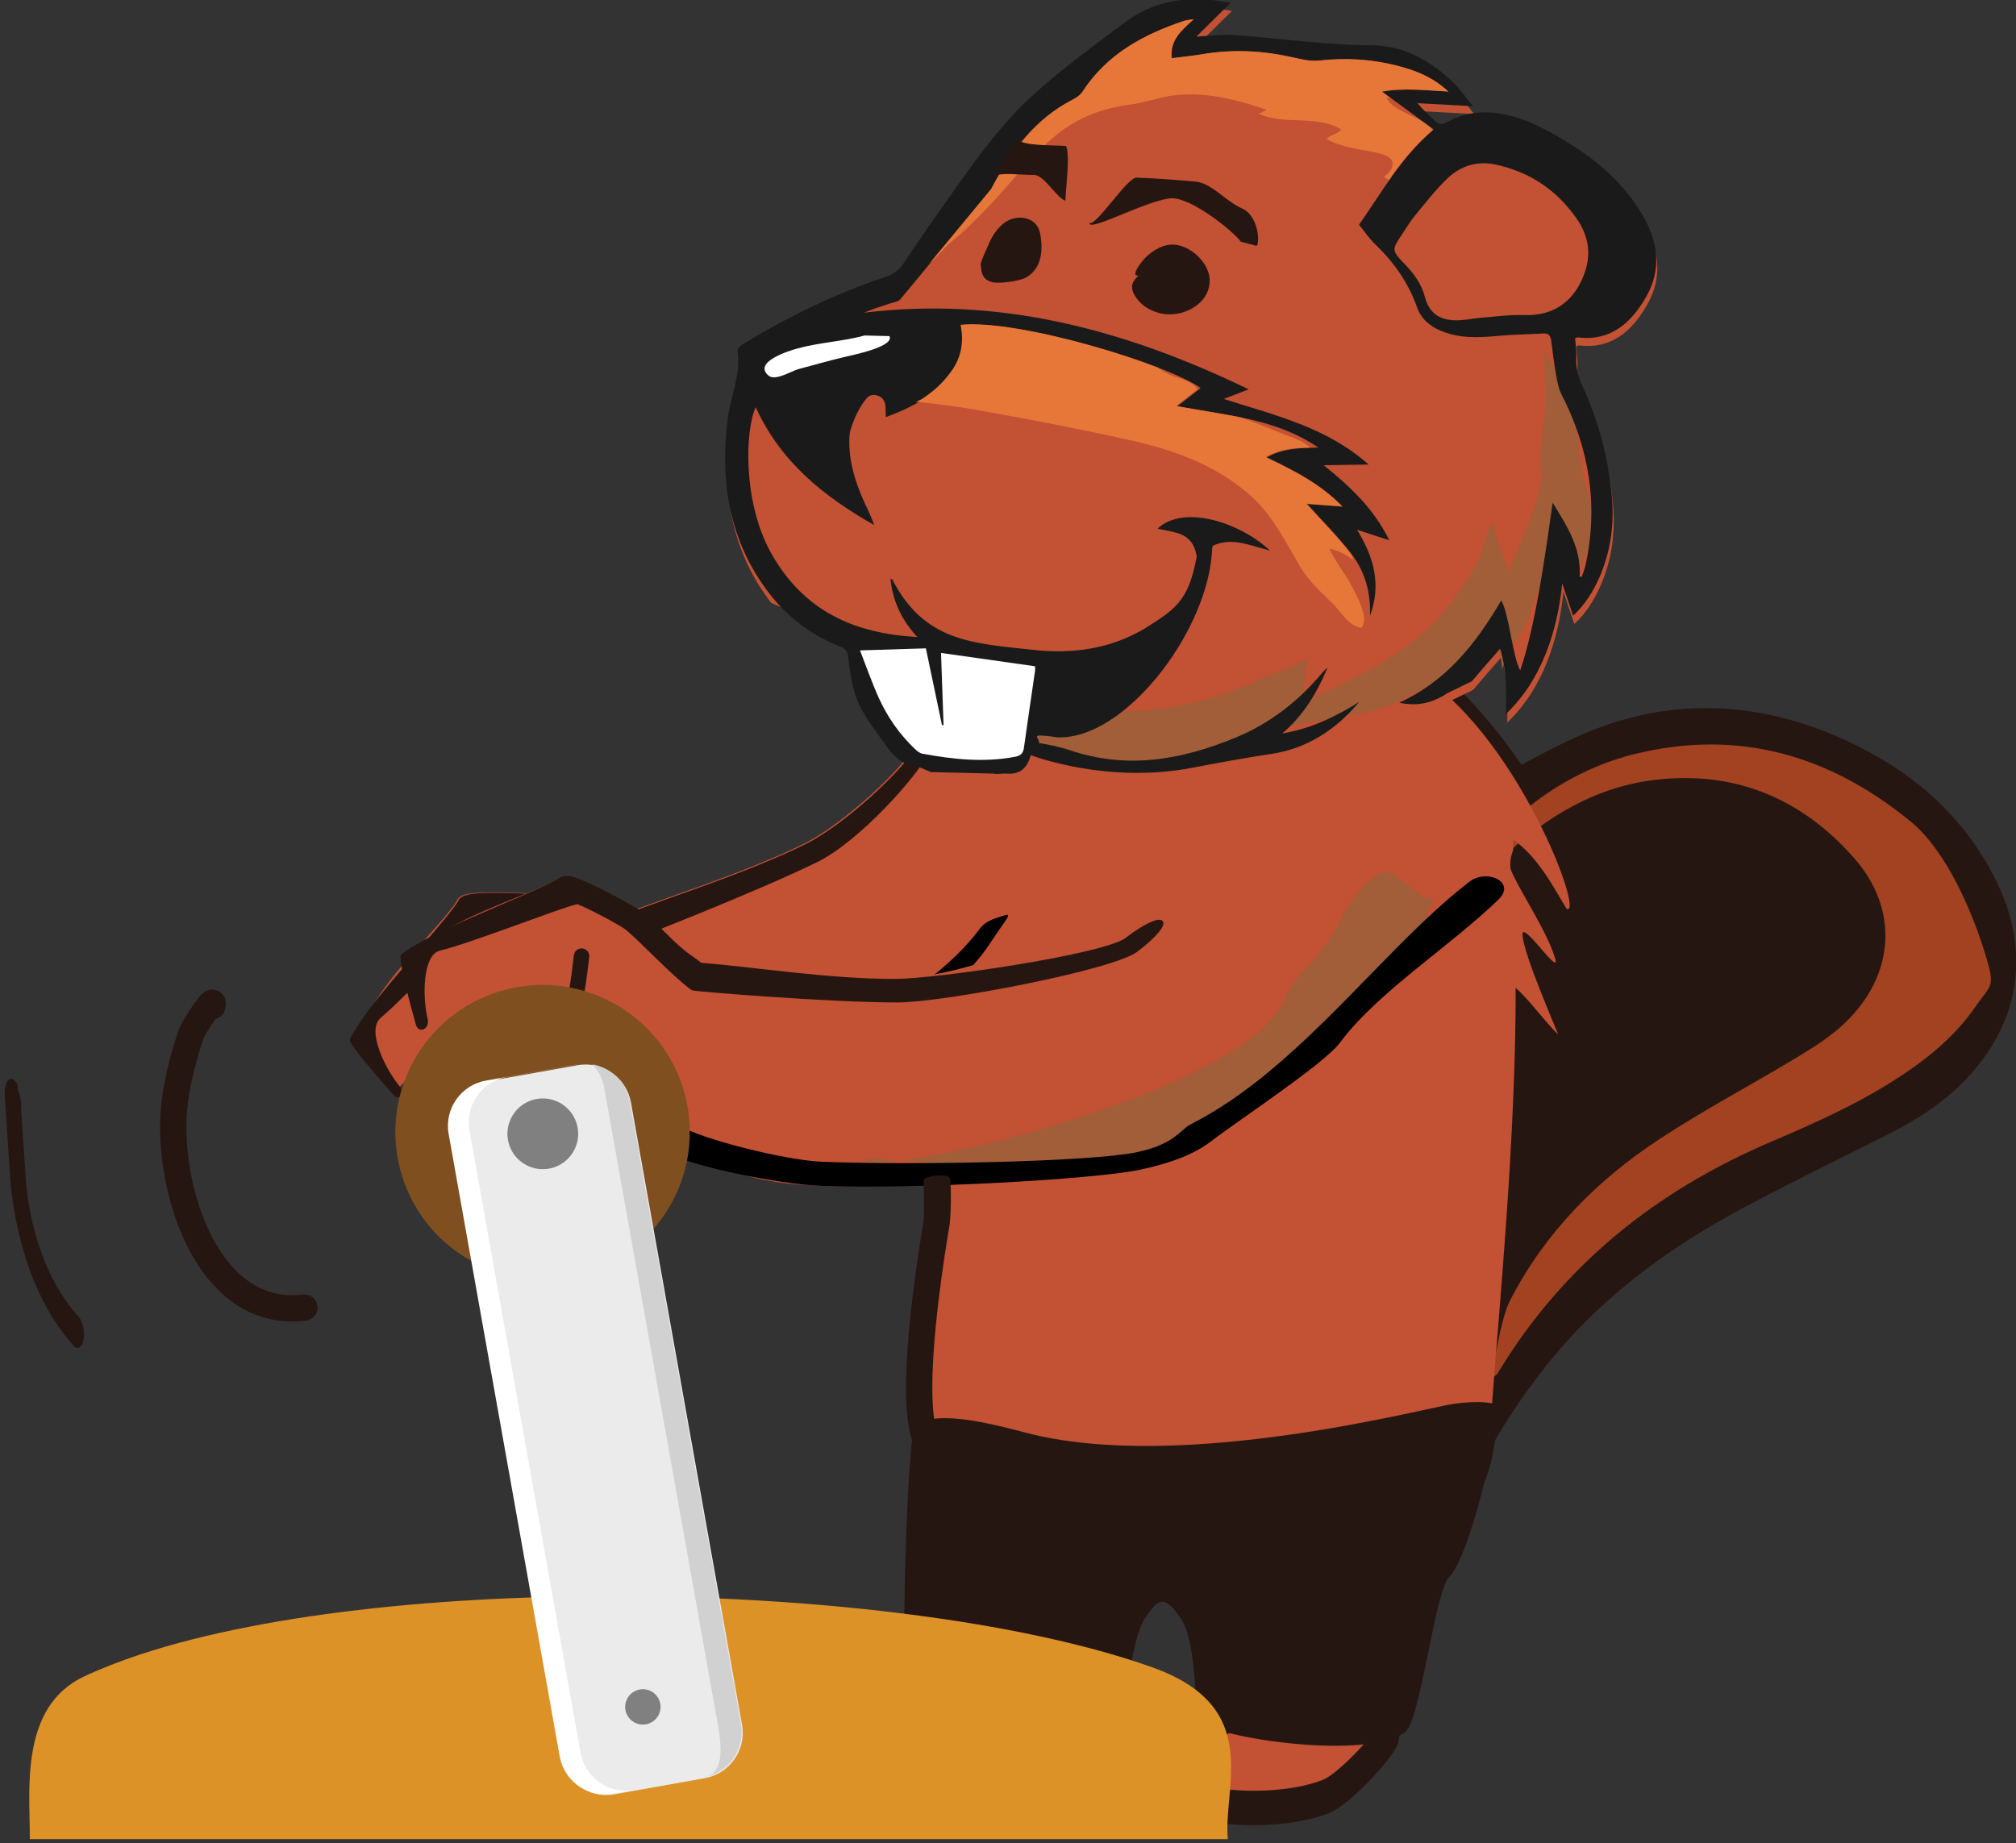 <?xml version="1.0" encoding="UTF-8" standalone="no"?>
<svg
   width="100%"
   height="100%"
   viewBox="0 0 795 727"
   version="1.1"
   xml:space="preserve"
   style="fill-rule:evenodd;clip-rule:evenodd;stroke-linecap:round;stroke-linejoin:round;stroke-miterlimit:1.5;"
   id="svg179"
   sodipodi:docname="ausschalten.svg"
   inkscape:version="1.1.1 (3bf5ae0d25, 2021-09-20)"
   xmlns:inkscape="http://www.inkscape.org/namespaces/inkscape"
   xmlns:sodipodi="http://sodipodi.sourceforge.net/DTD/sodipodi-0.dtd"
   xmlns="http://www.w3.org/2000/svg"
   xmlns:svg="http://www.w3.org/2000/svg"><rect x="0" y="0" width="795" height="727" fill="#333333" stroke="none"/><defs
   id="defs183" /><sodipodi:namedview
   id="namedview181"
   pagecolor="#ffffff"
   bordercolor="#666666"
   borderopacity="1.0"
   inkscape:pageshadow="2"
   inkscape:pageopacity="0.0"
   inkscape:pagecheckerboard="0"
   showgrid="false"
   inkscape:zoom="0.25618982"
   inkscape:cx="76.115436"
   inkscape:cy="146.37584"
   inkscape:window-width="2048"
   inkscape:window-height="1017"
   inkscape:window-x="-8"
   inkscape:window-y="-8"
   inkscape:window-maximized="1"
   inkscape:current-layer="g177" />
    <g
   transform="translate(-604.564,-178.914)"
   id="g177">
        <g
   id="g161">
            <g
   transform="matrix(1,-0.059,0.063,1.002,-30.196,69.331)"
   id="g4">
                <path
   d="m 1165.29,441.821 c 32.6,29.573 50.07,69.914 59.29,100.405"
   style="fill:none;stroke:#261612;stroke-width:11.53px"
   id="path2" />
            </g>
            <path
   d="m 1229.87,544.126 c -0.57,-3.701 -18.55,-25.121 -23.59,-27.922 -3.74,-2.078 -7.41,-4.654 -10.83,-7.219 -0.44,-0.328 -4.81,-4.487 -4.81,-3.009 0,3.57 26.87,47.321 30.13,56.009 1.37,3.659 -16.26,-21.052 -15.7,-13.408 0.73,9.945 18.66,46.443 18.66,46.443 0,0 -13.98,-19.898 -20.5,-24.789 -0.69,-0.521 -3.34,41.885 -2.61,48.48 3.55,31.886 -1.8,77.152 -9.38,107.468 -3.16,12.634 -1.6,27.134 -8.42,38.505"
   style="fill:none;stroke:#261612;stroke-width:11.59px"
   id="path6" />
            <g
   transform="matrix(0.623,0,0,1,401.389,0)"
   id="g10">
                <path
   d="m 1197.02,865.828 c -4.5,5.714 -26.14,21.205 -36.01,23.835 -39.96,10.65 -126.54,2.007 -86.84,-20.653 19.71,-11.249 46.04,-14.439 67.52,-18.231 0,0 57.3,12.546 55.33,15.049 z"
   style="fill:#c35133"
   id="path8" />
            </g>
            <g
   transform="matrix(1.012,0.183,-0.183,1.008,27.786,-166.521)"
   id="g20">
                <g
   transform="matrix(-1.815,0,0,1.854,1811.93,-1358.47)"
   id="g14">
                    <path
   d="m 303.8,1125.81 c 1.181,-2.43 37.816,-82.04 38.429,-131.764 0.232,-18.851 -34.112,-42.335 -34.517,-42.627 -18.625,-13.46 -39.152,-16.14 -60.927,-9.897 -13.411,3.832 -24.957,10.862 -33.589,22.136 -10.228,13.367 -10.561,28.777 -0.932,42.572 3.689,5.3 8.408,9.58 13.569,13.4 9.029,6.7 18.167,13.25 27.05,20.16 14.81,11.48 27.572,24.81 36.33,41.61 5.132,9.84 9.154,20.09 11.274,31.03 0.839,4.34 2.108,8.6 3.313,13.38 z"
   style="fill:#261612"
   id="path12" />
                </g>
                <g
   transform="matrix(-7.358,0,0,-7.516,1440.54,857.814)"
   id="g18">
                    <path
   d="m 15.16,61.61 c 2.156,0.027 4.34,-0.414 6.543,-1.371 3.25,-1.411 5.578,-3.868 7.356,-6.887 0.296,-0.504 -0.207,-0.754 -0.321,-1.199 -0.425,0.609 -0.793,1.168 -1.195,1.699 -1.855,2.43 -4.102,4.363 -7.078,5.246 -3.992,1.187 -7.664,0.383 -10.902,-2.145 -2.778,-2.164 -3.172,-5.492 -1.09,-8.347 0.582,-0.797 1.336,-1.492 2.086,-2.141 2.105,-1.832 4.324,-3.531 6.359,-5.433 2.82,-2.633 4.996,-5.739 6.16,-9.469 0.164,-0.535 0.199,-1.121 0.227,-1.684 0.039,-0.769 0.008,-1.539 0.008,-2.312 -0.043,-0.008 -0.083,-0.016 -0.125,-0.024 -0.047,0.063 -0.114,0.121 -0.141,0.196 -2.352,6.089 -6.481,10.691 -11.914,14.195 -2.195,1.418 -4.356,2.883 -6.242,4.707 -1.172,1.133 -2.203,2.375 -2.903,3.879 -0.593,1.281 -0.843,1.19 -0.21,2.455 1.109,2.211 3.085,5.162 5.214,6.33 2.668,1.465 5.395,2.27 8.168,2.305 z"
   style="fill:#a24221"
   id="path16" />
                </g>
            </g>
            <path
   d="m 1156.68,440.91 c 42.23,18.159 73.37,99.495 65.72,96.544 -4.52,-7.274 -11.03,-20.393 -21.2,-27.427 0.93,6.027 -1.56,4.826 -0.97,11.584 2.73,7.449 14.33,24.299 17.57,35.242 2.39,8.102 -13.05,-15.237 -12.86,-9.294 0.25,7.732 14.58,39.932 13.99,39.346 -6.01,-6.016 -10.75,-12.984 -16.67,-18.389 0.11,59.063 -6.56,126.55 -9.28,163.72 -0.27,3.728 -14.03,23.439 -101.32,19.377 -20.12,-0.936 -39.46,9.749 -59.51,11.365 -12.3,0.999 -24.63,1.969 -36.936,2.495 -8.905,0.384 -17.932,0.12 -27.23,0.09 0.141,-0.939 0.188,-1.766 0.693,-3.322 0.735,-2.345 1.699,-4.99 1.399,-7.892 -2.709,-25.66 -2.78,-36.468 -1.146,-62.301 1.217,-19.234 2.339,-36.731 6.771,-54.996 5.395,-22.195 9.597,-45.067 15.751,-66.525 3.256,-11.365 -11.326,-87.383 -5.331,-96.809 2.75,-4.314 151.899,-35.228 166.089,-45.653 z"
   style="fill:#c35133"
   id="path22" />
            <g
   transform="matrix(-7.358,0,0,-7.516,1439.34,1557.58)"
   id="g26">
                <path
   d="m 56.43,91.741 c -0.032,-0.074 -0.059,-0.148 -0.09,-0.222 0.808,-0.961 2.976,-1.063 4.133,-1.289 1.172,-0.227 2.359,-0.414 3.504,-0.633 1.519,-0.293 4.328,-0.742 4.703,1.492 0.277,1.68 -2.089,2.974 -3.304,3.06 -2.957,0.215 -5.841,-1.525 -8.731,-1.544 z"
   style="fill:#c35133;fill-rule:nonzero"
   id="path24" />
            </g>
            <g
   transform="matrix(-5.724,0,0,-7.516,1339.59,1423.1)"
   id="g30">
                <path
   d="m 57.778,90.358 c -10.761,-2.159 -27.702,1.325 -29.539,1.511 -1.646,0.167 -3.14,0.107 -3.097,-0.266 0.176,-1.5 1.988,-7.699 3.42,-8.808 1.013,-0.784 1.971,-7.536 3.044,-8.155 2.849,-1.647 15.233,-0.081 14.348,0.893 0.151,2.255 0.332,4.16 1.073,5.025 1.242,1.447 1.682,0.958 2.481,0.079 1.196,-1.316 1.534,-6.445 1.811,-6.632 0.598,-0.403 3.556,-0.931 4.247,-1.111 1.106,-0.285 2.289,-0.574 3.45,-0.867 2.238,-0.57 4.55,-0.781 6.902,-1.07 2.031,-0.254 6.894,0.793 6.171,3.254 -0.41,1.387 -1.378,1.789 -2.656,2.153 -0.347,0.097 -2.89,0.167 -3.183,0.226 0.133,1.648 -0.156,3.609 -0.16,5.195 0,0.984 -0.27,9.471 -0.977,9.92 L 64.117,91.08 c -1.856,0.172 -4.519,-0.357 -6.339,-0.722 z M 59.66,74.621 c 1.559,0.383 5.59,1.304 6.11,1.366 1.015,-0.351 5.499,-0.421 4.788,-2.896 -0.479,-1.664 -5.288,-0.931 -6.628,-0.79 -1.469,0.156 -3.418,0.195 -4.766,0.675 -0.851,0.301 -2.916,0.922 -3.806,1.269 0.949,0.075 3.451,0.169 4.302,0.376 z"
   style="fill:#261612;fill-rule:nonzero"
   id="path28" />
            </g>
            <g
   transform="matrix(0.673,0,0,1,346.172,-2.181)"
   id="g34">
                <path
   d="m 1197.02,865.828 c -4.5,5.714 -26.14,21.205 -36.01,23.835 -39.96,10.65 -127.78,2.23 -88.08,-20.43 19.71,-11.249 47.28,-14.662 68.76,-18.454"
   style="fill:none;stroke:#261612;stroke-width:13.59px"
   id="path32" />
            </g>
            <g
   transform="rotate(-26.079,827.412,614.248)"
   id="g48">
                <path
   d="m 884.36,636.392 c -1.735,0.763 4.481,-5.183 3.833,-3.782 -0.794,1.718 -0.247,3.868 1.222,4.797 7.939,5.022 21.802,7.479 38.088,8.11 36.862,1.43 86.407,-6.031 104.957,-9.816 16.94,-3.455 24.85,-8.366 28.94,-11.524 36.95,-28.535 57.91,-55.432 95.85,-77.619 8.77,-5.132 23.35,-22.519 25.07,-36.16 l 0.09,-0.07 c 1.31,-1.025 1.27,-1.689 0.09,-2.038 0.13,-4.062 -1.61,-3.382 -4.31,-0.28 -27.04,0.85 -150.77,29.346 -164.33,39.688 -8.58,6.537 -40.001,15.791 -56.544,15.851 -25.959,0.095 -56.456,-4.742 -76.965,-6.379 -0.072,-0.005 -0.143,-0.009 -0.214,-0.01 l -0.058,-0.055 c -1.199,-1.125 -3.173,-2.396 -4.052,-3.02 -6.986,-4.972 -11.61,-11.005 -17.856,-16.288 -1.918,-1.621 -19.016,-11.236 -26.948,-14.118 -1.796,-0.653 -3.249,-0.97 -4.147,-0.99 -1.232,-0.028 -2.089,0.345 -2.651,0.773 -4.695,3.58 -27.04,11.116 -40.223,18.11 -3.714,1.97 -9.701,5.247 -11.595,7.044 -1.223,1.16 -3.666,22.906 -1.366,30.949 0.379,1.326 30.933,-15.812 56.446,-10.412 34.648,7.334 39.957,44.618 40.204,57.513 0.077,4.049 13.577,9.063 16.469,9.726 z"
   style="fill:#c35133"
   id="path36" />
                <g
   transform="matrix(0.993,0,0,1.161,16.242,-81.092)"
   id="g40">
                    <path
   d="m 996.46,613.441 c 11.19,-5.744 14.5,-6.006 8.05,-6.622 -2.16,-0.206 -5.58,-0.922 -9.097,0.615 -16.713,7.303 -39.701,11.441 -76.403,10.224 -15.237,-0.506 -48.637,-7.947 -56.064,-11.964 -1.48,-0.801 -5.244,3.475 -6.044,4.955 -0.801,1.48 -0.249,3.332 1.231,4.132 7.998,4.326 43.6,10.542 60.009,11.086 37.141,1.232 64.481,-5.323 78.318,-12.426 z"
   id="path38" />
                </g>
                <g
   transform="matrix(0.997,0.08,-0.071,0.894,53.303,-3.675)"
   id="g44">
                    <path
   d="m 866.467,561.465 c 0.593,0.395 55.788,0.435 81.508,-1.959 18.135,-1.688 48.872,-18.706 57.705,-27.535 14.94,-14.941 10.63,-19.253 -4.32,-4.311 -8.021,8.026 -38.612,21.098 -55.097,22.632 -25.87,2.408 -56.654,-0.265 -77.229,-0.265 -0.072,0 -0.143,0.003 -0.214,0.008 l -0.062,-0.056 c -1.285,-1.144 -3.354,-2.381 -4.279,-2.998 -7.36,-4.906 -12.449,-11.202 -19.096,-16.52 -2.04,-1.632 -19.849,-10.803 -27.984,-13.302 -1.843,-0.566 -3.316,-0.79 -4.214,-0.733 -1.23,0.078 -2.054,0.569 -2.58,1.095 -4.396,4.395 -36.248,21.47 -48.834,30.413 -3.545,2.52 -9.253,6.693 -10.998,8.858 -1.126,1.398 5.147,21.237 8.079,29.972 1.148,3.419 4.497,0.899 3.439,-2.623 -2.626,-8.741 -4.418,-28.472 3.012,-31.236 13.984,-5.201 51.53,-26.039 53.319,-25.346 8.263,3.2 18.433,8.41 20.092,9.737 6.786,5.428 20.24,19.16 27.753,24.169 z"
   style="fill:#261612"
   id="path42" />
                </g>
                <path
   d="m 828.706,573.214 c 1.771,6.958 3.998,-13.653 4.634,-18.736"
   style="fill:none;stroke:#261612;stroke-width:6.1px"
   id="path46" />
            </g>
            <g
   transform="matrix(0.995,0,0,0.995,4.727,4.341)"
   id="g66">
                <path
   d="m 884.36,636.392 c -1.735,0.763 4.481,-5.183 3.833,-3.782 -0.794,1.718 -0.247,3.868 1.222,4.797 7.939,5.022 21.802,7.479 38.088,8.11 36.862,1.43 86.407,-6.031 104.957,-9.816 16.94,-3.455 24.85,-8.366 28.94,-11.524 36.95,-28.535 57.91,-55.432 95.85,-77.619 8.77,-5.132 23.35,-22.519 25.07,-36.16 l 0.09,-0.07 c 1.31,-1.025 1.27,-1.689 0.09,-2.038 0.13,-4.062 -1.61,-3.382 -4.31,-0.28 -27.04,0.85 -150.77,29.346 -164.33,39.688 -8.58,6.537 -40.001,15.791 -56.544,15.851 -25.959,0.095 -56.456,-4.742 -76.965,-6.379 -0.072,-0.005 -0.143,-0.009 -0.214,-0.01 l -0.058,-0.055 c -1.199,-1.125 -3.173,-2.396 -4.052,-3.02 -6.986,-4.972 -11.61,-11.005 -17.856,-16.288 -1.918,-1.621 -19.016,-11.236 -26.948,-14.118 -1.796,-0.653 -3.249,-0.97 -4.147,-0.99 -1.232,-0.028 -2.089,0.345 -2.651,0.773 -4.695,3.58 -27.04,11.116 -40.223,18.11 -3.714,1.97 -9.701,5.247 -11.595,7.044 -1.223,1.16 -3.666,22.906 -1.366,30.949 0.379,1.326 30.933,-15.812 56.446,-10.412 34.648,7.334 39.957,44.618 40.204,57.513 0.077,4.049 13.577,9.063 16.469,9.726 z"
   style="fill:#c35133"
   id="path50" />
                <g
   transform="matrix(1.005,0,0,1.005,-4.597,-8.279)"
   id="g54">
                    <path
   d="m 1169.3,537.878 c 1.42,0.255 -2.78,-0.873 -4,-1.64 -2.44,-1.53 -10.59,-8.685 -13.56,-9.435 -2.68,-0.675 -7.33,2.984 -8.8,4.613 -7.7,8.529 -6.81,9.035 -12.53,19.084 -7.95,13.967 -12.86,12.721 -19.79,27.353 -17.3,36.488 -153.733,68.075 -164.716,62.986 -10.449,-4.841 67.906,9.322 111.026,-1.388 27.14,-6.739 43.76,-21.387 52.49,-36.02 5.32,-8.918 51.29,-46.38 56.47,-55.399 1.39,-2.418 1.13,-10.025 5.89,-10.025 z"
   style="fill:#a25e38"
   id="path52" />
                </g>
                <g
   transform="matrix(0.993,0,0,1.161,16.242,-81.092)"
   id="g58">
                    <path
   d="m 1188.79,528.129 c 7.34,-6.101 -4.74,-10.572 -11.49,-6.143 -25.87,16.966 -50.8,44.131 -79.79,64.693 -9.97,7.069 -20.41,13.357 -31.55,18.183 -4.1,1.778 -6.39,6.887 -21.84,9.583 -18.47,3.221 -88.408,4.43 -125.11,3.213 -15.237,-0.506 -48.637,-7.947 -56.064,-11.964 -1.48,-0.801 -5.244,3.475 -6.044,4.955 -0.801,1.48 -0.249,3.332 1.231,4.132 7.998,4.326 43.6,10.542 60.009,11.086 37.141,1.232 108.338,-2.156 127.028,-5.415 17.06,-2.977 25.04,-7.207 29.16,-9.927 11.19,-7.387 44.78,-26.164 51.27,-33.609 15.11,-17.325 44.04,-32.879 63.19,-48.787 z"
   id="path56" />
                </g>
                <g
   transform="matrix(0.997,0.08,-0.071,0.894,53.303,-3.675)"
   id="g62">
                    <path
   d="m 866.467,561.465 c 0.593,0.395 55.788,0.435 81.508,-1.959 18.135,-1.688 83.845,-21.86 92.675,-30.689 14.94,-14.942 10.55,-19.795 -4.39,-4.854 -8.02,8.026 -73.512,24.795 -89.997,26.329 -25.87,2.408 -56.654,-0.265 -77.229,-0.265 -0.072,0 -0.143,0.003 -0.214,0.008 l -0.062,-0.056 c -1.285,-1.144 -3.354,-2.381 -4.279,-2.998 -7.36,-4.906 -12.449,-11.202 -19.096,-16.52 -2.04,-1.632 -19.849,-10.803 -27.984,-13.302 -1.843,-0.566 -3.316,-0.79 -4.214,-0.733 -1.23,0.078 -2.054,0.569 -2.58,1.095 -4.396,4.395 -36.248,21.47 -48.834,30.413 -3.545,2.52 -9.253,6.693 -10.998,8.858 -1.126,1.398 5.147,21.237 8.079,29.972 1.148,3.419 4.497,0.899 3.439,-2.623 -2.626,-8.741 -4.418,-28.472 3.012,-31.236 13.984,-5.201 51.53,-26.039 53.319,-25.346 8.263,3.2 18.433,8.41 20.092,9.737 6.786,5.428 20.24,19.16 27.753,24.169 z"
   style="fill:#261612;stroke:#261612;stroke-width:1.06px;stroke-linecap:butt;stroke-miterlimit:2"
   id="path60" />
                </g>
                <path
   d="m 828.706,573.214 c 1.771,6.958 3.998,-13.653 4.634,-18.736"
   style="fill:none;stroke:#261612;stroke-width:6.13px"
   id="path64" />
            </g>
            <g
   transform="matrix(-2.127,7.195,7.044,2.173,442.484,196.664)"
   id="g70">
                <path
   d="m 67.543,90.792 c -0.592,0.498 -1.38,0.917 -1.975,1.386 0.429,0.31 1.495,0.321 1.975,0.181 0.152,0.05 0.143,0.05 -0.022,0.001 z"
   style="fill:#261612;fill-rule:nonzero"
   id="path68" />
            </g>
            <g
   transform="matrix(-2.127,7.195,7.044,2.173,579.673,202.659)"
   id="g74">
                <path
   d="m 67.543,90.792 c -0.592,0.498 -1.38,0.917 -1.975,1.386 0.429,0.31 1.495,0.321 1.975,0.181 0.152,0.05 0.143,0.05 -0.022,0.001 z"
   style="fill:#261612;fill-rule:nonzero"
   id="path72" />
            </g>
            <g
   transform="matrix(-7.358,0,0,-7.516,1439.34,1361.93)"
   id="g78">
                <path
   d="m 63.242,78.696 c 0.938,-0.77 0.809,0.105 1.727,0 z"
   style="fill:#261612"
   id="path76" />
            </g>
            <g
   id="path1790"
   transform="matrix(1.792,0,0,1.792,-1736.8,-2611.79)">
                <path
   d="m 1576.76,1962.12 c -1.1,-11.66 7.82,-29.08 -16.56,-37.79 -52.98,-18.94 -165.52,-21.71 -222.67,-2.89 -4.49,1.48 -8.65,3.1 -12.4,4.85 -14.55,6.78 -11.88,25.72 -12.01,35.83 z"
   style="fill:#dd9228"
   id="path80" />
            </g>
            <g
   transform="matrix(-1.826,-0.007,-0.007,1.826,1113.23,63.928)"
   id="g131">
                <g
   id="path2454-3"
   transform="matrix(1.319,0.075,0.081,-1.417,-172.051,353.627)">
                    <path
   d="m 119.466,94.771 c -0.051,-0.012 -0.079,-0.014 -0.082,-0.02 -0.006,-0.006 0.014,-0.011 0.059,-0.034 0.077,-0.034 0.066,-0.023 0.023,0.054 z"
   style="fill:#c35133"
   id="path83" />
                </g>
                <g
   id="path2458-6"
   transform="matrix(1.319,0.075,0.081,-1.417,-172.051,353.627)">
                    <path
   d="m 88.948,115.299 c -0.167,-0.13 -0.343,-0.263 -0.51,-0.397 -0.751,-0.898 -1.482,-1.817 -2.18,-2.758 0.885,1.063 1.795,2.104 2.69,3.155 z"
   style="fill:#c35133"
   id="path86" />
                </g>
                <g
   id="path2486-7"
   transform="matrix(0.325,0.019,-0.02,0.35,-228.336,-860.861)">
                    <path
   d="m 809.266,3035 c 27.249,13.01 72.329,24.91 90.238,26.53 17.495,1.59 34.872,3.69 52.288,5.9 l 274.438,-121.1 c 24.42,-32.94 29.03,-69.84 21.35,-109.11 -2.72,-13.84 -10.32,-26.63 -8.88,-41.41 0.11,-1.09 -1.62,-2.87 -2.9,-3.52 -31.1,-15.58 -63.28,-28.42 -97.03,-37.01 -5.43,-1.39 -9.48,-3.52 -12.95,-7.85 -8.89,-11.11 -17.98,-22.1 -27.21,-32.95 -19.9,-23.43 -39.43,-47.47 -63.94,-66.17 -20.19,-15.4 -42.105,-28.63 -63.707,-42.1 -18.409,-11.48 -38.815,-14.26 -60.123,-10.82 -3.181,0.51 -6.33,1.26 -10.695,2.14 8.64,7.13 16.197,13.37 23.825,19.67 -8.813,0.04 -17.235,-0.71 -25.433,0.27 -30.101,3.61 -59.938,9.12 -90.314,10.82 -7.832,0.44 -15.183,2.1 -22.074,4.79 l -0.011,0.01 c -11.486,4.48 -21.694,11.8 -30.807,20.99 -4.102,4.15 -7.347,9.16 -11.988,15.04 13.519,-1.36 25.05,-2.53 36.587,-3.68 -3.603,4.7 -7.585,8.07 -11.282,11.77 -2.194,2.19 -3.974,2.49 -6.865,1.14 -10.48,-4.86 -21.504,-6.17 -32.936,-4.35 -14.729,2.35 -27.805,8.81 -40.34,16.39 -21.574,13.04 -40.924,28.63 -53.424,51.11 -9.281,16.7 -11.194,33.88 0.189,50.44 11.081,16.12 25.47,26.47 46.46,23.09 0.652,-0.1 1.355,0.15 2.172,0.25 -0.057,4.4 -0.511,8.54 -0.057,12.57 0.703,6.18 -0.68,11.67 -3.115,17.34 -9.253,21.54 -14.346,44.08 -15.497,67.58 -0.899,18.08 2.497,35.06 11.16,50.94 4.637,8.5 10.332,16.16 18.637,22.53 2.18,-7.25 4.133,-13.75 6.069,-20.24 2.503,15.22 6.789,29.48 13.485,42.98 6.732,13.55 15.664,25.4 28.341,35.66 -1.171,-14.38 -1.956,-27.39 1.601,-40.4 6.965,6.64 13.499,12.81 19.863,19.14 l 16.747,6.54 c 8.847,4.94 17.764,6.84 28.128,5.08 z"
   style="fill:#c35133"
   id="path89" />
                </g>
                <g
   id="path1428-2"
   transform="matrix(1.241,-0.473,0.43,1.329,-623.234,-162.774)">
                    <path
   d="m 397.528,425.024 c -7.256,0.008 -16.535,-3.427 -22.652,-7.228 -3.526,-2.189 -7.095,-4.559 -10.04,-7.529 -2.021,-2.036 -4.93,-3.855 -6.676,-6.134 0.315,2.437 -1.187,4.609 -1.023,6.942 -0.842,-0.38 -1.885,-1.642 -2.628,-2.299 -2.182,-1.933 -4.26,-3.957 -6.216,-6.109 -2.506,-2.764 -4.969,-5.542 -6.803,-8.796 -1.919,-3.399 -3.138,-7.2 -4.17,-10.97 -0.805,-2.937 -0.181,-5.885 -0.677,-8.807 -1.069,2.027 -3.45,5.054 -5.055,6.5 -0.017,-2.937 -0.572,-5.976 -0.569,-9.043 0,-1.709 -0.185,-3.523 0.096,-5.213 0.283,-1.706 1.307,-3.146 1.715,-4.768 0.833,-3.282 1.145,-6.505 2.599,-9.686 0.828,-1.817 1.474,-4.94 2.798,-6.361 -0.796,1.571 -2.716,2.577 -3.977,3.751 -2.316,2.154 -4.756,4.203 -6.018,7.208 -1.21,2.886 -2.681,5.448 -4.467,7.937 -1.738,2.418 -3.121,4.028 -3.229,7.172 -0.057,1.703 0.193,5.811 1.432,6.956 0.527,-1.553 1.723,-2.526 2.857,-3.645 1.012,-1.001 1.859,-2.526 2.772,-3.297 0.207,1.755 -1.196,3.815 -1.366,5.672 -0.269,2.94 0.04,6.035 0.025,8.992 -0.017,2.874 1.973,6.281 1.406,8.983 1.083,-2.345 1.976,-4.261 4.213,-5.525 0.646,3.966 1.247,5.828 3.792,9.099 1.755,2.248 3.858,4.045 5.814,6.092 2.163,2.262 4.791,3.999 7.521,5.371 3.526,1.778 6.627,3.932 10.15,5.718 5.735,2.911 10.429,8.613 16.456,11.337 3.225,1.457 6.718,3.226 10.125,3.943 1.312,0.275 2.523,0.15 3.838,0.428 0.961,0.204 6.175,-0.519 6.912,0.104 0.28,0.097 0.017,-0.115 -10e-4,0 z"
   style="fill:#a25e38"
   id="path92" />
                </g>
                <g
   id="path2501-5"
   transform="matrix(1.241,-0.473,0.43,1.329,-624.936,-161.096)">
                    <path
   d="m 336.614,400.986 c 1.752,2.214 3.889,3.566 6.945,4.028 -6.035,-5.567 -8.83,-12.498 -10.604,-20.463 -2.067,1.74 -4.513,7.401 -6.48,9.057 -0.139,-7.297 2.072,-18.511 3.475,-26.022 -3.478,2.616 -6.741,4.954 -7.929,9.192 -0.11,-0.054 -0.221,-0.105 -0.328,-0.161 0,-0.613 -0.057,-1.233 0.005,-1.84 1.026,-9.417 5.352,-17.079 12.371,-23.332 0.762,-0.68 1.323,-1.633 1.845,-2.534 0.887,-1.525 1.698,-3.096 2.489,-4.674 0.368,-0.729 0.836,-0.899 1.567,-0.593 2.311,0.967 4.666,1.843 6.942,2.889 2.895,1.332 5.794,2.525 9.074,2.426 1.905,-0.059 3.606,-0.578 4.859,-2.058 2.644,-3.132 5.952,-5.278 9.728,-6.803 1.185,-0.482 2.259,-1.239 3.441,-1.902 -1.899,-6.035 -3.106,-12.192 -6.715,-17.918 3.334,-0.876 6.528,-1.715 9.887,-2.596 -3.149,-1.778 -6.635,-2.605 -10.272,-3.708 1.777,-0.7 3.52,-1.001 5.249,-1.066 l -0.002,-0.003 c 0.575,-0.022 1.15,-0.02 1.723,0.006 0.763,0.028 1.522,0.091 2.282,0.178 4.283,0.48 8.357,1.701 12.263,3.583 1.454,0.698 3.191,0.862 4.824,1.103 4.836,0.72 9.408,2.183 13.692,4.547 1.417,0.785 2.899,1.457 4.467,2.242 1.244,-2.596 -0.122,-4.544 -1.429,-6.857 0.658,0.354 1.058,0.513 1.386,0.763 5.502,4.178 10.194,8.968 12.127,15.888 0.173,0.623 0.641,1.23 1.117,1.706 4.793,4.819 6.919,10.854 8.07,17.447 l 8.51,20.974 c 0.201,0.524 0.932,0.856 1.448,1.244 1.185,0.893 2.387,1.764 3.535,2.759 -19.902,-9.797 -40.762,-12.164 -63.431,-10.364 1.194,0.989 2.095,1.732 3.351,2.772 -9.099,-0.513 -17.459,-1.61 -25.727,1.418 2.42,0.907 4.665,1.749 6.908,2.591 -5.069,1.593 -9.865,3.415 -13.947,7.194 1.993,0.099 3.756,0.187 5.519,0.275 -3.983,3.019 -6.593,6.576 -6.358,11.718 1.023,-3.452 3.084,-6.193 6.117,-7.991 2.928,-1.737 6.086,-3.087 9.258,-4.665 -1.72,-0.485 -3.603,-1.015 -5.666,-1.599 4.544,-2.047 9.306,-2.506 14.303,-2.874 -2.041,-2.22 -4.583,-3.184 -7.494,-4.301 8.047,-1.836 15.715,0.443 23.932,1.905 -1.057,-1.542 -1.885,-2.755 -2.701,-3.948 6.041,-1.579 31.436,0.107 40.161,4.226 -1.392,2.231 -1.76,4.626 -0.952,7.155 1.406,4.402 4.459,7.494 8.022,10.349 0.144,-0.369 0.235,-0.578 0.309,-0.794 0.303,-0.915 0.683,-1.791 1.806,-1.865 1.207,-0.079 1.862,0.734 2.313,1.704 1.009,2.168 0.731,4.359 -0.017,6.522 -1.061,3.062 -3.014,5.539 -5.27,7.798 -0.941,0.944 -1.956,1.82 -2.815,2.875 9.082,-1.307 17.578,-3.816 24.31,-10.432 0.496,3.895 -2.803,14.508 -9.839,20.271 -8.042,6.587 -16.999,6.905 -26.821,3.94 3.308,-1.616 5.632,-3.816 7.117,-6.945 -0.19,0.023 -0.3,0 -0.348,0.04 -8.119,7.157 -15.511,4.763 -25.404,2.291 -6.194,-1.545 -11.772,-4.359 -16.092,-9.246 -3.917,-4.656 -5.393,-6.538 -4.426,-13.319 0.99,-1.837 2.393,-2.5 4.329,-2.318 1.052,0.099 2.1,0.3 3.155,0.453 -2.911,-5.122 -12.688,-5.408 -18.493,-3.098 3.166,0.419 6.539,0.091 9.071,2.494 -0.023,0.253 0.008,0.369 -0.04,0.426 -3.552,11.623 3.269,31.006 13.119,35.427 0.34,0.136 0.675,0.275 1.1,0.448 5.186,1.114 2.83,0.968 2.708,1.884 0,0 -2.796,-0.591 -5.012,-0.676 -9.745,-0.369 -17.661,-4.601 -25.198,-11.115 -4.445,-3.841 -7.716,-8.536 -9.981,-13.944 -0.176,-0.42 -0.357,-0.842 -0.632,-1.23 0.349,4.269 1.338,8.336 3.676,12.038 -4.067,-2.202 -7.35,-5.309 -10.298,-8.824 2.203,5.4 5.8,9.675 10.916,12.368 3.858,2.029 7.637,4.17 11.416,6.338 12.517,7.282 25.768,7.248 25.768,7.248 -0.119,2.123 0.729,3.424 2.764,4.005 0.717,0.202 1.38,0.63 2.103,0.751 l 9.72,3.249 c 1.259,0 2.166,-0.156 2.996,0.034 2.115,0.482 3.782,-0.371 5.466,-1.457 5.683,-3.671 7.221,-4.487 10.129,-10.508 0.405,-0.839 0.845,-1.125 1.78,-1.134 4.881,-0.053 9.493,-1.224 13.694,-3.733 8.74,-5.213 13.315,-13.223 15.307,-22.952 0.698,-3.43 0.176,-7.087 1.917,-10.332 0.127,-0.241 -0.097,-0.814 -0.326,-1.083 -5.638,-6.54 -11.784,-12.552 -18.695,-17.739 -1.114,-0.836 -1.837,-1.715 -2.217,-3.036 -0.977,-3.393 -2.009,-6.778 -3.089,-10.145 -2.319,-7.266 -4.499,-14.636 -8.328,-21.26 -3.155,-5.454 -6.914,-10.576 -10.577,-15.724 -3.12,-4.388 -7.528,-6.97 -12.738,-8.218 -0.777,-0.187 -1.571,-0.314 -2.654,-0.53 1.299,2.458 2.432,4.609 3.578,6.781 -2.021,-0.834 -3.878,-1.809 -5.851,-2.367 -7.24,-2.047 -14.598,-3.631 -21.719,-6.143 -1.837,-0.646 -3.679,-0.966 -5.516,-1.009 h -0.003 c -3.059,-0.068 -6.095,0.632 -9.06,1.871 -1.335,0.558 -2.557,1.395 -4.181,2.299 3.226,0.978 5.978,1.811 8.734,2.65 -1.276,0.732 -2.509,1.126 -3.711,1.619 -0.711,0.292 -1.148,0.19 -1.681,-0.394 -1.936,-2.115 -4.337,-3.467 -7.129,-4.142 -3.597,-0.867 -7.208,-0.635 -10.803,-0.093 -6.188,0.927 -12.109,2.65 -17.118,6.605 -3.719,2.939 -5.797,6.692 -4.771,11.573 1.001,4.751 3.308,8.493 8.439,9.723 0.159,0.04 0.298,0.165 0.473,0.267 -0.431,1 -0.932,1.907 -1.213,2.874 -0.428,1.483 -1.267,2.605 -2.367,3.671 -4.178,4.056 -7.495,8.733 -10.003,14.006 -1.928,4.051 -2.773,8.266 -2.305,12.73 0.252,2.387 0.825,4.686 2.118,6.942 1.196,-1.457 2.259,-2.755 3.322,-4.056 -0.876,3.722 -1.259,7.401 -1.012,11.132 0.249,3.741 1.162,7.313 3.09,10.87 1.102,-3.407 2.162,-6.457 4.22,-9.102 0.961,2.192 1.871,4.224 2.724,6.279 z"
   style="fill:#1a1a1a"
   id="path95" />
                </g>
                <g
   id="path1334-9"
   transform="matrix(0.239,-1.405,1.363,0.305,-554.27,561.536)">
                    <path
   d="m 393.44,360.102 c 0.817,-1.369 1.338,-2.928 0.919,-4.533 -0.661,-2.534 -3.94,-5.076 -6.588,-4.546 -3.679,0.734 -4.555,5.57 -3.098,8.475 0.757,1.511 1.837,2.707 3.416,3.322 1.814,0.709 2.338,-0.396 2.854,-1.057 0.088,1.332 1.976,-0.794 2.497,-1.661 z"
   style="fill:#261612"
   id="path98" />
                </g>
                <g
   id="path1340-0"
   transform="matrix(1.241,-0.473,0.43,1.329,-624.792,-160.426)">
                    <path
   d="m 430.379,361.077 c -0.131,-1.346 -0.474,-2.551 -1.208,-3.708 -1.31,-2.069 -4.765,-3.078 -6.233,-0.592 -1.494,2.525 -1.883,5.157 0.053,7.175 0.805,0.842 3.853,2.398 4.972,2.494 1.803,0.162 2.194,-1.052 2.566,-1.811 0.272,-0.156 -0.057,-2.52 -0.15,-3.558 z"
   style="fill:#261612"
   id="path101" />
                </g>
                <g
   id="path1346-6"
   transform="matrix(1.241,-0.473,0.43,1.329,-624.936,-161.096)">
                    <path
   d="m 372.234,312.922 c -1.726,0.068 -3.466,0.366 -5.244,1.066 3.637,1.103 7.124,1.93 10.273,3.708 -0.587,0.156 -1.148,0.3 -1.726,0.453 0.215,0.026 0.496,0.151 0.7,0.162 -1.412,1.375 -4.383,1 -6.939,1.474 -0.454,0.119 -0.907,0.241 -1.364,0.363 -0.181,0.071 -0.297,0.252 -0.468,0.343 1.738,2.803 2.94,5.703 3.909,8.645 0.1,0.307 0.176,0.615 0.273,0.922 0.317,-0.08 0.64,-0.119 0.961,-0.156 -1.378,-1.857 -1.066,-3.51 1.757,-3.161 2.923,0.36 6.066,1.304 9.031,0.885 -0.419,-0.874 -1.48,-1.327 -1.82,-2.206 4.677,-0.802 9.04,2.651 13.615,2.322 -0.414,-0.275 -0.683,-0.723 -1.097,-0.998 6.129,0.232 12.28,0.95 17.467,4.439 1.072,0.723 2.123,1.349 3.184,1.993 3.897,1.902 7.37,4.32 10.037,8.01 1.84,2.546 3.254,5.59 4.603,8.655 0.097,0.09 0.185,0.19 0.287,0.277 l -0.216,-0.121 c 0.859,1.953 1.698,3.909 2.583,5.743 1.272,2.633 2.644,5.337 4.269,7.744 0.499,0.74 1.301,2.707 2.242,4.32 l -5.791,-14.275 c -0.576,-3.297 -1.398,-6.455 -2.671,-9.389 -1.275,-2.937 -3.004,-5.649 -5.402,-8.062 -0.474,-0.476 -0.944,-1.08 -1.117,-1.706 -0.482,-1.729 -1.137,-3.325 -1.936,-4.81 -0.797,-1.489 -1.735,-2.866 -2.787,-4.159 -2.1,-2.585 -4.651,-4.827 -7.401,-6.916 -0.332,-0.25 -0.731,-0.409 -1.389,-0.766 0.652,1.16 1.321,2.225 1.67,3.328 0.348,1.1 0.382,2.234 -0.241,3.532 -1.568,-0.785 -3.05,-1.46 -4.468,-2.242 -2.143,-1.182 -4.357,-2.137 -6.638,-2.889 -2.285,-0.751 -4.635,-1.298 -7.053,-1.658 -1.633,-0.241 -3.37,-0.405 -4.825,-1.103 -1.953,-0.943 -3.948,-1.717 -5.992,-2.318 -2.041,-0.601 -4.127,-1.026 -6.267,-1.267 -0.763,-0.085 -1.523,-0.148 -2.285,-0.179 -0.573,-0.023 -1.145,-0.025 -1.721,-0.003 z"
   style="fill:#e67739"
   id="path104" />
                </g>
                <g
   id="path1360-3"
   transform="matrix(1.241,-0.473,0.397,1.227,-594.079,-121.506)">
                    <path
   d="m 378.496,338.848 c 1.385,-1.069 10.197,-4.14 13.202,-2.497 3.933,2.149 10.798,10.188 11.195,8.694 -1.202,0.28 -3.537,-9.42 -5.008,-9.936 -3.127,-1.097 -6.186,-2.021 -9.298,-2.934 -2.616,-0.768 -5.697,1.276 -8.64,1.389 -2.347,0.094 -4.203,3.26 -4.167,4.907 0.23,0.108 0.474,0.153 0.737,0.133 z"
   style="fill:#261612"
   id="path107" />
                </g>
                <g
   id="path1366-5"
   transform="matrix(1.241,-0.473,0.43,1.329,-624.399,-158.638)">
                    <path
   d="m 433.222,349.668 c -1.639,-1.134 -4.3,-1.627 -6.188,-2.342 -1.576,-0.598 -4.588,2.024 -6.195,1.976 0.456,-1.222 1.617,-7.123 2.702,-7.94 1.704,0.425 6.56,2.464 8.014,1.715 z"
   style="fill:#261612"
   id="path110" />
                </g>
                <g
   id="path1380-2"
   transform="matrix(1.241,-0.473,0.43,1.329,-624.936,-161.096)">
                    <path
   d="m 352.106,321.625 c 1.363,-0.015 2.749,0.096 4.158,0.331 2.857,0.482 5.094,2.18 6.463,4.689 1.233,2.27 2.132,4.725 3.104,7.129 0.436,1.071 0.692,2.219 1.018,3.336 0.858,2.923 0.875,2.96 -1.985,4.272 -1.856,0.848 -3.532,1.905 -4.705,3.592 -1.539,2.208 -3.631,2.452 -5.928,1.655 -1.352,-0.465 -2.59,-1.244 -3.903,-1.831 -2.112,-0.938 -4.187,-2.01 -6.383,-2.716 -4.692,-1.505 -7.285,-4.875 -7.28,-9.808 0.003,-3.055 1.457,-5.371 3.895,-7.013 3.574,-2.403 7.452,-3.591 11.546,-3.636 z"
   style="fill:#c35133"
   id="path113" />
                </g>
                <g
   id="path1386-6"
   transform="matrix(1.241,-0.473,0.43,1.329,-624.936,-161.096)">
                    <path
   d="m 433.29,376.061 c 0.411,-0.034 0.949,0.125 1.703,0.437 8.071,3.339 15.826,7.239 22.468,13.016 2.474,2.157 2.798,1.423 0.453,4.556 -3.982,5.329 -9.612,8.203 -15.837,10.082 -0.057,0.023 -0.15,-0.068 -0.176,-0.073 1.265,-1.642 2.662,-3.206 3.768,-4.955 2.347,-3.716 3.186,-7.625 0.788,-11.693 -0.321,-0.544 -0.743,-1.026 -1.242,-1.494 0.445,1.981 0.788,3.915 -0.207,6.154 -1.414,-4.13 -3.841,-7.098 -7.407,-9.003 -0.3,1.579 -0.578,3.03 -0.856,4.479 -0.159,0.003 -0.312,0.006 -0.473,0.006 -2.169,-2.172 -4.057,-4.527 -4.507,-7.725 -0.082,-0.578 0.017,-1.213 0.167,-1.786 0.357,-1.346 0.677,-1.944 1.358,-2.001 z"
   style="fill:#261612"
   id="path116" />
                </g>
                <g
   id="path1392-7"
   transform="matrix(1.241,-0.473,0.43,1.329,-624.936,-161.096)">
                    <path
   d="m 436.731,407.401 c 2.058,-3.793 5.434,-6.401 5.559,-11.01 0.079,-2.877 -0.519,-7.565 -3.739,-8.594 -1.735,1.839 -2.568,3.248 -4.266,0.805 -1.681,-2.418 -3.813,-5.627 -4.414,-8.561 -0.516,-2.514 0.802,-4.609 3.439,-4.286 2.333,0.286 4.382,1.653 6.539,2.489 1.936,0.751 4.022,1.085 5.976,1.808 4.816,1.778 10.068,3.81 13.458,7.801 1.319,1.554 2.648,2.877 1.931,5.012 -1.264,3.776 -5.508,7.526 -9.091,8.977 z"
   style="fill:#1a1a1a"
   id="path119" />
                </g>
                <g
   id="path1398-3"
   transform="matrix(1.289,-0.284,0.254,1.382,-572.693,-260.699)">
                    <path
   d="m 403.35,421.381 c 5.122,0.386 10.145,0.763 15.523,1.165 -0.839,3.479 -1.71,7.096 -2.58,10.715 0.082,0.032 0.162,0.071 0.233,0.111 1.647,-3.671 3.285,-7.339 4.921,-11.004 3.325,0.796 6.746,1.616 10.539,2.523 -1.52,2.236 -2.875,4.425 -4.428,6.463 -2.018,2.644 -4.496,4.827 -7.398,6.491 -0.391,0.224 -0.862,0.468 -1.284,0.451 -5.128,-0.179 -10.202,-0.72 -15.03,-2.645 -0.776,-0.309 -1.227,-0.709 -1.179,-1.621 0.199,-3.989 0.354,-7.98 0.539,-11.968 0.017,-0.315 0.139,-0.624 0.144,-0.681 z"
   style="fill:#ffffff"
   id="path122" />
                </g>
                <g
   id="path1440-1"
   transform="matrix(1.241,-0.473,0.43,1.329,-624.936,-161.096)">
                    <path
   d="m 444.878,381.728 c 3.146,2.111 6.675,3.526 9.83,5.675 0.771,0.524 6.276,4.382 3.014,5.479 -1.338,0.451 -3.348,-1.982 -4.278,-2.597 -2.154,-1.423 -4.26,-2.905 -6.477,-4.294 -1.23,-0.771 -7.313,-4.346 -5.939,-5.548 z"
   style="fill:#ffffff"
   id="path125" />
                </g>
                <g
   id="path1458-3"
   transform="matrix(1.241,-0.473,0.43,1.329,-624.936,-161.096)">
                    <path
   d="m 433.553,388.429 c -0.215,-0.241 -0.507,-0.431 -0.711,-0.678 -1.383,-1.681 -2.5,-3.549 -3.2,-5.751 -0.406,-1.265 -0.516,-2.498 -0.349,-3.691 0.164,-1.193 0.604,-2.347 1.298,-3.464 -2.18,-1.029 -5.403,-1.908 -9.105,-2.619 -3.702,-0.712 -7.883,-1.262 -11.979,-1.633 -4.099,-0.368 -8.116,-0.558 -11.483,-0.558 -0.017,0 -0.023,0.002 -0.04,0.002 -0.677,0.151 -1.321,0.301 -2.063,0.358 -1.576,0.119 -3.402,-0.287 -4.763,0.277 -0.283,0.119 -0.306,0.205 -0.481,0.309 0.745,1.089 1.496,2.186 2.457,3.586 -3.691,-0.655 -7.254,-1.428 -10.808,-1.967 -2.642,-0.045 -5.327,0.054 -7.756,0.054 -1.437,0 -3.027,-0.108 -4.277,0.473 1.029,0.403 2.063,0.788 2.982,1.27 1.253,0.658 2.401,1.457 3.421,2.568 -2.5,0.182 -4.941,0.389 -7.325,0.805 -2.384,0.417 -4.708,1.044 -6.981,2.067 2.066,0.584 3.945,1.114 5.669,1.599 -3.172,1.578 -6.33,2.928 -9.261,4.668 -0.383,0.227 -0.612,0.596 -0.967,0.853 1.446,-0.348 2.892,-0.566 4.318,-0.3 -1.344,1.412 -3.62,2.645 -5.202,4.042 -1.369,1.211 -4.55,3.787 -3.742,5.601 1.999,0.48 3.949,-1.159 5.528,-1.842 2.84,-1.23 4.912,-1.871 7.291,-3.762 3.585,-2.846 6.865,-5.907 11.534,-7.503 6.695,-2.287 13.813,-2.126 20.849,-1.131 8.489,1.202 17.186,2.673 25.628,4.232 3.214,0.593 6.338,1.361 9.518,2.135 z"
   style="fill:#e67739"
   id="path128" />
                </g>
            </g>
            <g
   transform="matrix(0.457,-0.267,0.267,0.457,5.426,440.511)"
   id="g149">
                <g
   id="g2659">
                    <g
   id="g1820">
                        <g
   id="g1792">
                        </g>
                        <g
   id="g1818"
   transform="matrix(0.521,0.853,-0.853,0.521,1759.31,-146.919)">
                            <g
   id="g1796"
   transform="matrix(3.387,0,0,3.387,-3804.41,-4997.59)">
                                <circle
   id="circle1794"
   cx="1337.9"
   cy="1817.48"
   r="32.397"
   style="fill:#7f4f1f" />
                            </g>
                            <g
   id="g1800"
   transform="matrix(5.444,-4.315,3.283,4.141,-12972.7,-509.009)">
                                <path
   id="path1798"
   d="m 1406.18,1855.63 c 0,-3.58 -2.22,-6.49 -4.94,-6.49 h -9.88 c -2.72,0 -4.94,2.91 -4.94,6.49 v 89.2 c 0,3.58 2.22,6.49 4.94,6.49 h 9.88 c 2.72,0 4.94,-2.91 4.94,-6.49 z"
   style="fill:#ebebeb" />
                            </g>
                            <g
   id="g1804"
   transform="matrix(3.387,0,0,3.387,-3898.46,-5056.84)">
                                <path
   id="path1802"
   d="m 1365.7,1817.93 c -0.17,0.12 -0.35,0.25 -0.52,0.39 l -15.88,12.58 c -4.38,3.47 -5.12,9.85 -1.64,14.23 l 86.45,109.06 c 3.48,4.38 9.85,5.11 14.23,1.64 l 3.13,-2.48 c -4.35,3.02 -10.36,2.17 -13.7,-2.04 l -86.45,-109.05 c -3.47,-4.39 -2.74,-10.76 1.64,-14.23 z"
   style="fill:#ffffff" />
                            </g>
                            <g
   id="g1808"
   transform="matrix(3.387,0,0,3.387,-3898.46,-5056.84)">
                                <path
   id="path1806"
   d="m 1368.26,1816.64 c 1.81,0.6 3.47,1.72 4.74,3.32 l 86.45,109.06 c 3.47,4.38 9.15,10.76 4.76,14.23 4.39,-3.47 5.12,-9.85 1.65,-14.23 l -86.46,-109.06 c -2.72,-3.43 -7.21,-4.62 -11.14,-3.32 z"
   style="fill:#d1d1d1" />
                            </g>
                            <g
   id="g1812"
   transform="matrix(1.694,0,0,1.694,-1719.19,-2127.94)">
                                <circle
   id="circle1810"
   cx="1444.51"
   cy="1940.48"
   r="15.568"
   style="fill:#808080" />
                            </g>
                            <g
   id="g1816"
   transform="matrix(0.847,0,0,0.847,-227.514,-143.449)">
                                <circle
   id="circle1814"
   cx="1444.51"
   cy="1940.48"
   r="15.568"
   style="fill:#808080" />
                            </g>
                        </g>
                    </g>
                </g>
            </g>
            <path
   d="m 968.818,644.784 c 0.036,1.557 0.301,13.576 0,15.38 -2.051,12.307 -7.466,46.461 -6.927,69.464 0.148,6.34 0.761,11.885 1.928,16.043 1.005,3.582 2.495,6.291 4.248,8.045 2.023,2.023 5.307,2.023 7.33,0 2.023,-2.023 2.023,-5.307 0,-7.33 -0.744,-0.744 -1.171,-1.995 -1.598,-3.516 -0.98,-3.493 -1.421,-8.159 -1.545,-13.484 -0.524,-22.361 4.795,-55.555 6.789,-67.517 0.359,-2.151 0.84,-12.859 0.173,-17.896 -0.365,-2.755 -11.425,-1.145 -10.398,0.811 z"
   style="fill:#261612"
   id="path151" />
            <g
   transform="rotate(-6.875,1245.291,523.909)"
   id="g155">
                <path
   d="m 686.061,508.798 c 2.395,-5.719 -8.658,7.881 -9.54,9.735 -4.359,9.153 -8.463,19.551 -10.46,29.532 -6.055,30.275 3.277,83.057 41.837,83.057"
   style="fill:none;stroke:#261612;stroke-width:10.37px"
   id="path153" />
            </g>
            <g
   transform="matrix(0.435,-0.052,0.115,0.956,284.762,135.557)"
   id="g159">
                <path
   d="m 606.303,532.969 c 1.243,-13.891 -4.365,32.847 -4.365,35.799 0,26.421 14.425,46.753 35.822,60.508"
   style="fill:none;stroke:#261612;stroke-width:13.86px"
   id="path157" />
            </g>
        </g>
        
        
        
        
    </g>
</svg>
